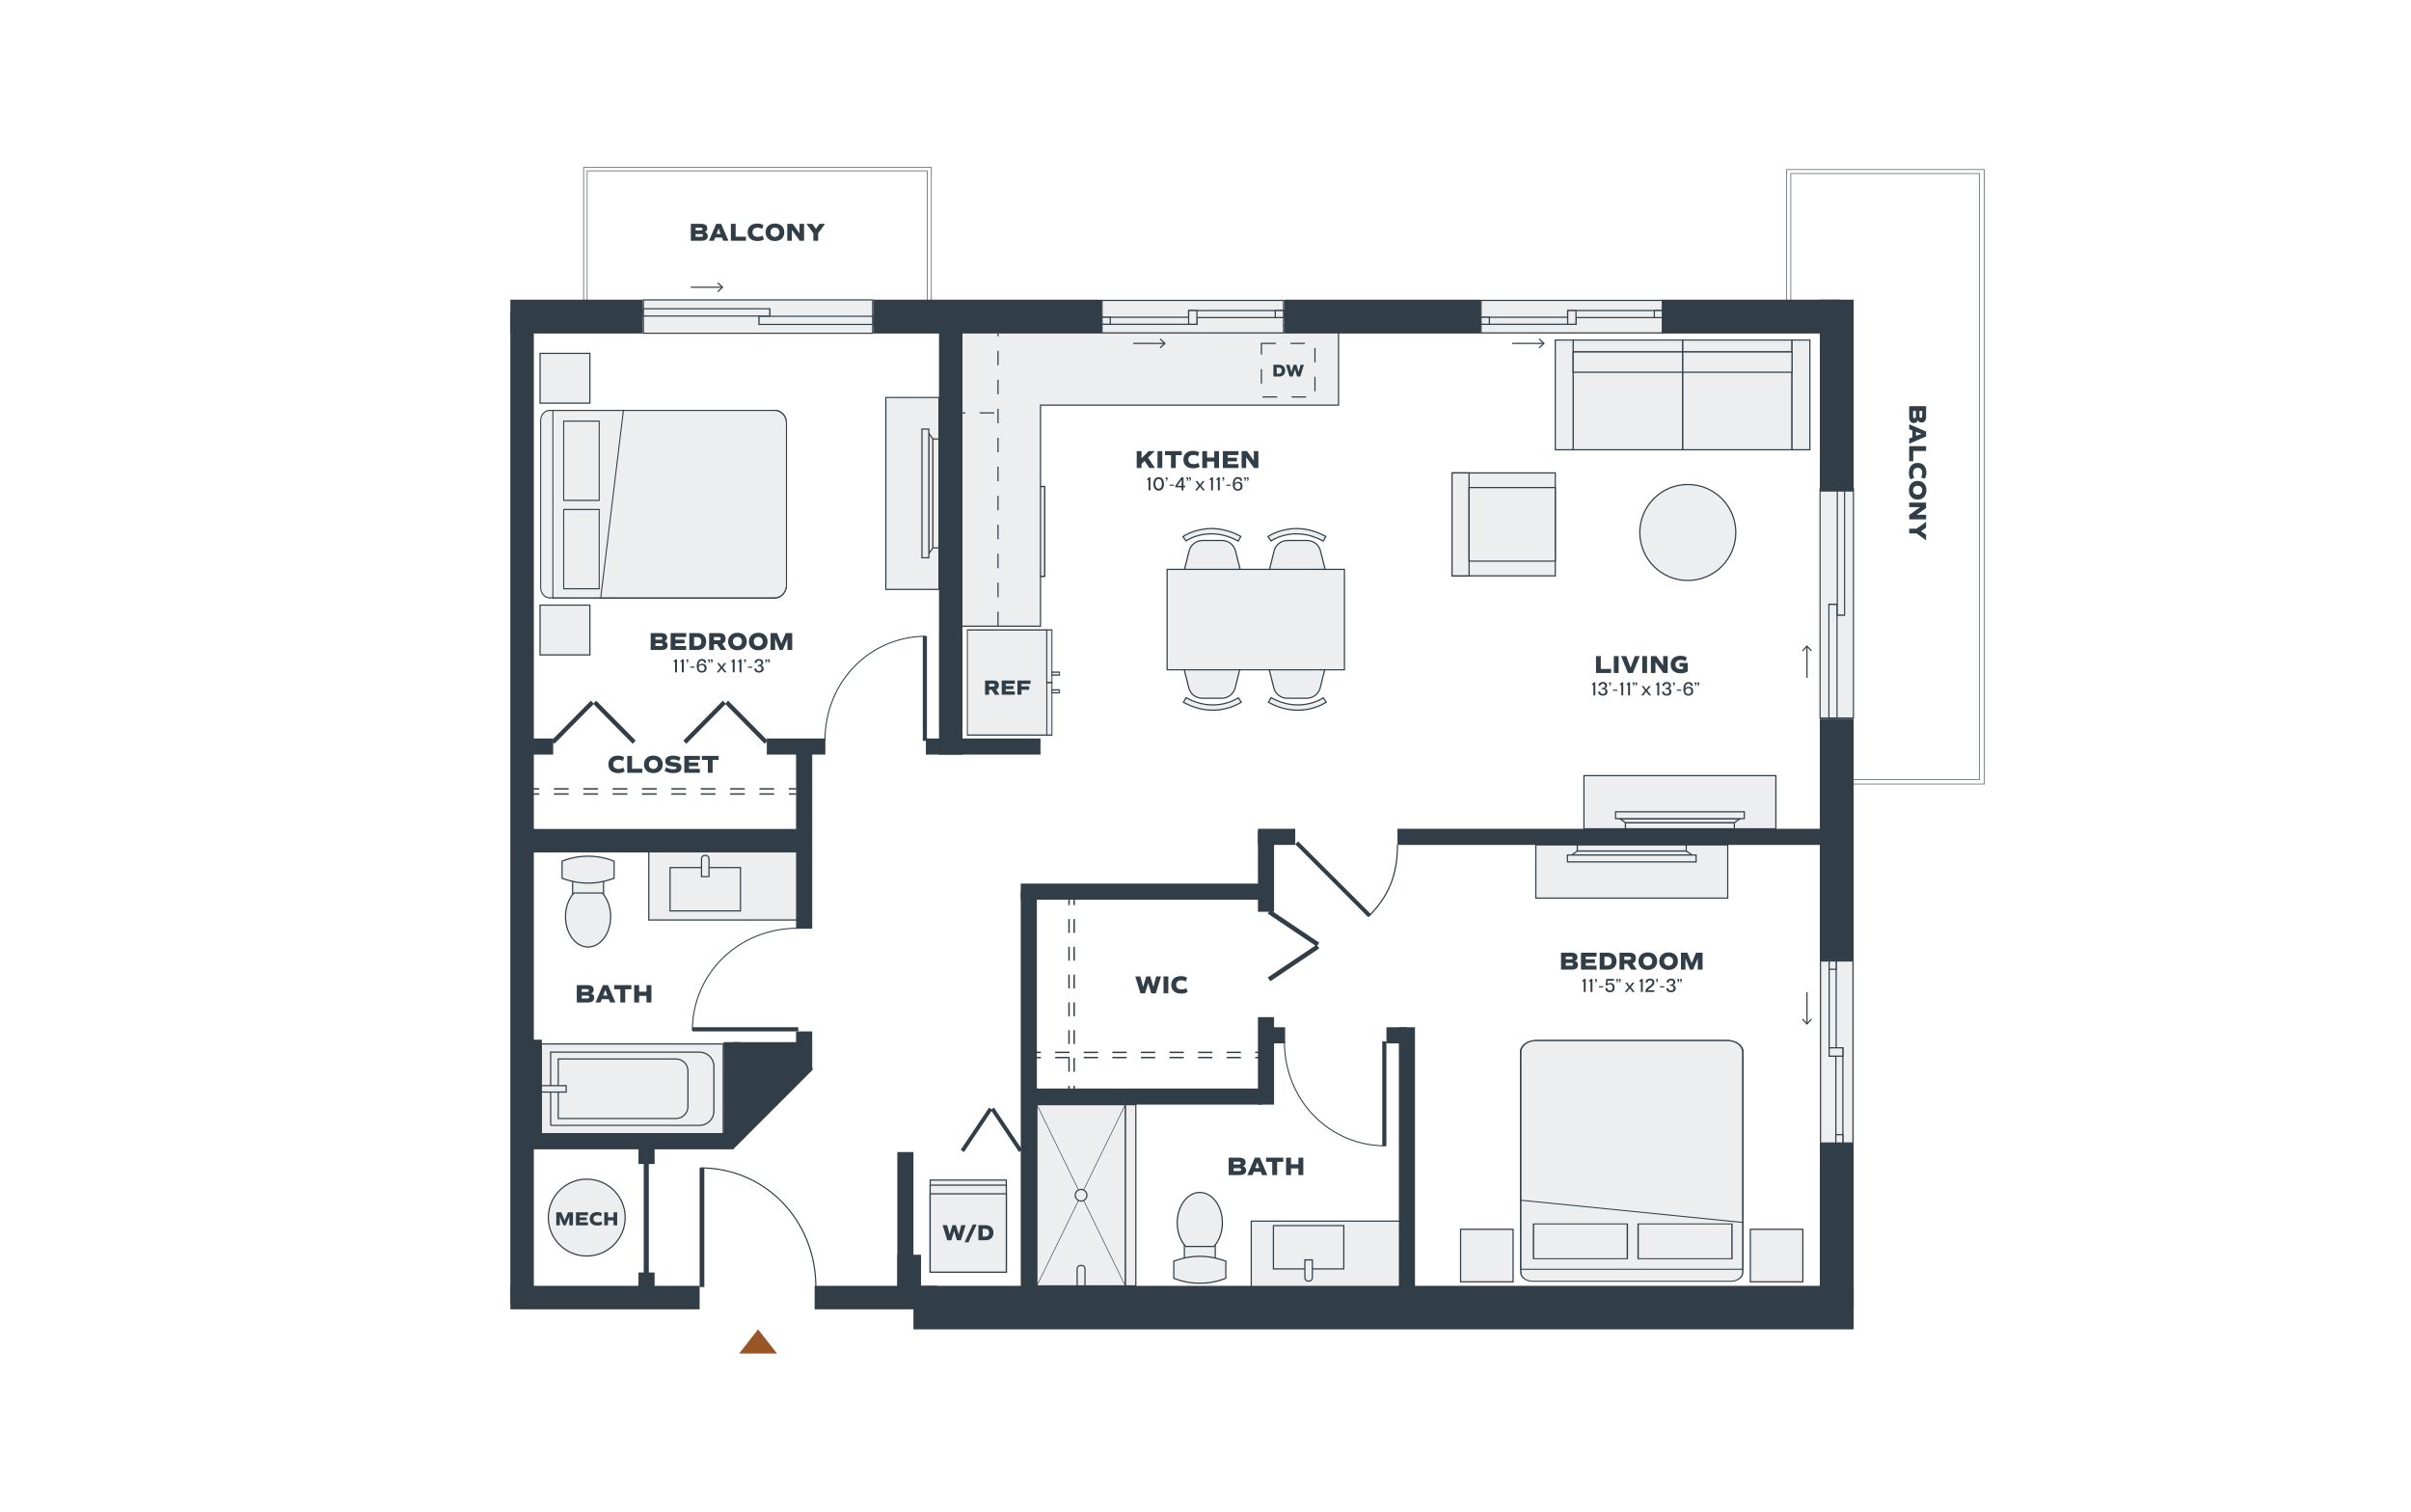 <?xml version="1.0" encoding="UTF-8"?><svg xmlns="http://www.w3.org/2000/svg" xmlns:xlink="http://www.w3.org/1999/xlink" viewBox="0 0 998 626"><defs><style>.cls-1{fill:#313e48;}.cls-2,.cls-3,.cls-4,.cls-5,.cls-6,.cls-7,.cls-8,.cls-9{stroke:#313e48;stroke-miterlimit:10;}.cls-2,.cls-4,.cls-9{stroke-width:.5px;}.cls-2,.cls-10{fill:#edeeef;}.cls-11{fill:#9a5527;}.cls-3{stroke-dasharray:5.751 5.751;}.cls-3,.cls-4,.cls-5,.cls-6,.cls-7,.cls-8,.cls-9{fill:none;}.cls-3,.cls-5,.cls-6,.cls-7{stroke-width:.6px;}.cls-12{fill:#fff;}.cls-4{stroke-dasharray:6;}.cls-5{stroke-dasharray:6.076 6.076;}.cls-6{stroke-dasharray:5.915 5.915;}.cls-8{stroke-width:.25px;}</style><symbol id="Balcony_Window_2" viewBox="0 0 88.341 15"><rect class="cls-10" x=".25" y=".25" width="87.84" height="14.5"/><path class="cls-1" d="M87.841.5v14H.5V.5h87.34M88.341,0H.001v15h88.34V0h0Z"/><rect class="cls-10" x=".25" y="4.09" width="43.563" height="3.536"/><path class="cls-1" d="M43.563,4.34v3.036H.5v-3.036h43.063M44.063,3.84H0v4.036h44.063V3.84h0Z"/><rect class="cls-10" x="39.654" y="7.75" width="48.437" height="3.159"/><path class="cls-1" d="M87.841,8v2.66h-47.938v-2.66h47.938M88.341,7.5h-48.938v3.66h48.938v-3.66h0Z"/></symbol><symbol id="Door" viewBox="0 0 51.91 50.633"><rect class="cls-1" y="48.59" width="51.66" height="2.043"/><path class="cls-9" d="M0,.25C29.362.25,51.66,22.636,51.66,50.25"/></symbol><symbol id="Door1" viewBox="0 0 20.016 20.016"><polygon class="cls-1" points="18.572 0 0 18.572 1.444 20.016 20.016 1.444 18.572 0"/></symbol></defs><g id="backgrounds"><rect class="cls-12" x="-15" y="-13" width="1028" height="652"/></g><g id="floorplans"><path class="cls-10" d="M635.144,430.79h80.612c3.106,0,5.628,2.522,5.628,5.628v89.654c0,2.401-1.95,4.351-4.351,4.351h-83.165c-2.401,0-4.351-1.95-4.351-4.351v-89.654c0-3.106,2.522-5.628,5.628-5.628Z"/><path class="cls-1" d="M721.666,435.49v91.299c0,2.119-2.325,3.843-5.183,3.843h-82.064c-2.858,0-5.183-1.724-5.183-3.843v-91.299c0-2.707,2.97-4.909,6.621-4.909h79.188c3.651,0,6.621,2.202,6.621,4.909ZM716.482,530.214c2.547,0,4.62-1.536,4.62-3.425v-91.299c0-2.477-2.718-4.491-6.058-4.491h-79.188c-3.34,0-6.058,2.015-6.058,4.491v91.299c0,1.889,2.072,3.425,4.62,3.425h82.064Z"/><path class="cls-10" d="M635.144,430.79h80.612c3.106,0,5.628,2.522,5.628,5.628v89.043h-91.868v-89.043c0-3.106,2.522-5.628,5.628-5.628Z"/><path class="cls-1" d="M721.666,435.49v90.179h-92.431v-90.179c0-2.707,2.97-4.909,6.621-4.909h79.188c3.651,0,6.621,2.202,6.621,4.909ZM721.102,525.252v-89.762c0-2.477-2.718-4.491-6.058-4.491h-79.188c-3.34,0-6.058,2.015-6.058,4.491v89.762h91.304Z"/><rect class="cls-10" x="634.766" y="506.683" width="38.847" height="14.4"/><path class="cls-1" d="M673.895,521.291h-39.41v-14.818h39.41v14.818ZM635.048,520.874h38.284v-13.982h-38.284v13.982Z"/><rect class="cls-10" x="678.075" y="506.683" width="38.847" height="14.4"/><path class="cls-1" d="M717.204,521.291h-39.41v-14.818h39.41v14.818ZM678.357,520.874h38.284v-13.982h-38.284v13.982Z"/><path class="cls-10" d="M715.044,430.79h-79.188c-3.501,0-6.34,2.104-6.34,4.7v61.389l91.868,9.195v-70.584c0-2.596-2.838-4.7-6.34-4.7Z"/><path class="cls-1" d="M721.666,435.49v70.823l-92.431-9.251v-61.572c0-2.707,2.97-4.909,6.621-4.909h79.188c3.651,0,6.621,2.202,6.621,4.909ZM721.102,505.836v-70.345c0-2.477-2.718-4.491-6.058-4.491h-79.188c-3.34,0-6.058,2.015-6.058,4.491v61.207l91.304,9.138Z"/><path class="cls-10" d="M241.502,157.827h66.328c3.106,0,5.628,2.522,5.628,5.628v91.774c0,2.401-1.95,4.351-4.351,4.351h-68.881c-2.401,0-4.351-1.95-4.351-4.351v-91.774c0-3.106,2.522-5.628,5.628-5.628Z" transform="translate(483.37 -65.963) rotate(90)"/><path class="cls-1" d="M320.743,247.733h-93.242c-2.164,0-3.925-1.964-3.925-4.377v-69.305c0-2.414,1.76-4.377,3.925-4.377h93.242c2.764,0,5.013,2.508,5.013,5.592v66.876c0,3.083-2.249,5.592-5.013,5.592ZM224.003,243.356c0,2.151,1.569,3.902,3.498,3.902h93.242c2.529,0,4.587-2.295,4.587-5.116v-66.876c0-2.821-2.058-5.116-4.587-5.116h-93.242c-1.929,0-3.498,1.75-3.498,3.902v69.305Z"/><path class="cls-10" d="M244.036,160.361h66.328c3.106,0,5.628,2.522,5.628,5.628v91.057h-77.584v-91.057c0-3.106,2.522-5.628,5.628-5.628Z" transform="translate(485.904 -68.497) rotate(90)"/><path class="cls-1" d="M320.743,247.733h-92.098v-78.059h92.098c2.764,0,5.013,2.508,5.013,5.592v66.876c0,3.083-2.249,5.592-5.013,5.592ZM229.071,247.257h91.672c2.529,0,4.587-2.295,4.587-5.116v-66.876c0-2.821-2.058-5.116-4.587-5.116h-91.672v77.108Z"/><rect class="cls-10" x="224.279" y="183.395" width="32.807" height="14.707" transform="translate(431.431 -49.934) rotate(90)"/><path class="cls-1" d="M233.116,207.39v-33.282h15.133v33.282h-15.133ZM233.542,174.583v32.331h14.28v-32.331h-14.28Z"/><rect class="cls-10" x="224.279" y="219.97" width="32.807" height="14.707" transform="translate(468.006 -13.359) rotate(90)"/><path class="cls-1" d="M233.116,243.965v-33.282h15.133v33.282h-15.133ZM233.542,211.158v32.331h14.28v-32.331h-14.28Z"/><path class="cls-10" d="M325.543,242.141v-66.876c0-2.957-2.149-5.354-4.8-5.354h-62.696l-9.39,77.584h72.086c2.651,0,4.8-2.397,4.8-5.354Z"/><path class="cls-1" d="M320.743,247.733h-72.33l9.448-78.059h62.882c2.764,0,5.013,2.509,5.013,5.592v66.876c0,3.083-2.249,5.592-5.013,5.592ZM248.9,247.257h71.842c2.529,0,4.587-2.295,4.587-5.116v-66.876c0-2.821-2.058-5.116-4.587-5.116h-62.509l-9.333,77.108Z"/><rect class="cls-2" x="398.62" y="201.432" width="33.785" height="37.147" transform="translate(831.025 440.011) rotate(180)"/><circle class="cls-2" cx="405.825" cy="230.253" r="4.803"/><circle class="cls-2" cx="406.146" cy="209.918" r="3.683"/><circle class="cls-2" cx="420.877" cy="209.918" r="5.284"/><circle class="cls-2" cx="420.877" cy="230.253" r="3.523"/><rect class="cls-2" x="428.94" y="201.432" width="3.465" height="37.147" transform="translate(861.345 440.011) rotate(180)"/><rect class="cls-10" x="433.29" y="282.549" width="2.147" height="21.765"/><path class="cls-1" d="M435.637,304.569h-2.545v-22.274h2.545v22.274ZM433.489,304.06h1.75v-21.256h-1.75v21.256Z"/><rect class="cls-10" x="400.418" y="260.784" width="32.873" height="43.53"/><path class="cls-1" d="M433.489,260.53v44.04h-33.27v-44.04h33.27ZM433.092,304.06v-43.021h-32.475s0,43.021,0,43.021h32.475Z"/><rect class="cls-10" x="433.29" y="260.784" width="2.147" height="21.765"/><path class="cls-1" d="M435.637,282.804h-2.545v-22.274h2.545v22.274ZM433.489,282.295h1.75v-21.256h-1.75v21.256Z"/><rect class="cls-10" x="435.438" y="285.594" width="3.127" height="1.213"/><path class="cls-1" d="M438.764,287.062h-3.525v-1.723h3.525v1.723ZM435.637,286.553h2.73v-.704h-2.73v.704Z"/><rect class="cls-10" x="435.438" y="278.262" width="3.127" height="1.213"/><path class="cls-1" d="M438.764,279.73h-3.525v-1.723h3.525v1.723ZM435.637,279.221h2.73v-.704h-2.73v.704Z"/><rect class="cls-2" x="488.765" y="141.056" width="20.344" height="26.36" rx="4.136" ry="4.136" transform="translate(653.174 -344.701) rotate(90)"/><circle class="cls-2" cx="494.493" cy="141.883" r="1.138"/><circle class="cls-2" cx="503.382" cy="141.883" r="1.138"/><rect class="cls-2" x="495.625" y="143.466" width="6.649" height="1.778" rx=".794" ry=".794" transform="translate(643.304 -354.594) rotate(90)"/><rect class="cls-2" x="381.73" y="491.825" width="38.126" height="31.522" transform="translate(-106.793 908.379) rotate(-90)"/><rect class="cls-2" x="382.78" y="492.876" width="36.025" height="31.522" transform="translate(-107.844 909.43) rotate(-90)"/><rect class="cls-2" x="384.582" y="494.677" width="32.422" height="31.522" transform="translate(-109.645 911.231) rotate(-90)"/><polygon class="cls-2" points="554.069 134.496 427.292 134.496 427.292 136.547 396.789 136.547 396.789 259.224 430.699 259.224 430.699 167.716 554.069 167.716 554.069 134.496"/><rect class="cls-2" x="268.559" y="351.304" width="62.364" height="29.561"/><rect class="cls-2" x="517.942" y="505.533" width="64.341" height="29.645"/><rect class="cls-2" x="224.073" y="432.17" width="75.296" height="37.204"/><path class="cls-2" d="M227.934,465.892h61.588c3.306,0,5.986-2.618,5.986-5.848v-18.632c0-3.23-2.68-5.848-5.986-5.848h-61.588v30.328Z"/><path class="cls-2" d="M231.071,463.048h48.681c2.762,0,5.002-2.188,5.002-4.887v-14.881c0-2.699-2.239-4.887-5.002-4.887h-48.681v24.654Z"/><rect class="cls-2" x="224.073" y="449.444" width="10.296" height="2.654"/><rect class="cls-2" x="237.031" y="363.619" width="12.792" height="7.216"/><path class="cls-2" d="M254.196,363.619l-1.934.615c-5.748,1.829-11.922,1.829-17.67,0l-1.934-.615v-7.107h0c6.916-2.75,14.622-2.75,21.538,0h0v7.107Z"/><path class="cls-2" d="M249.29,369.687h-11.727c-2.123,2.305-3.484,5.829-3.484,9.785,0,6.944,4.185,12.573,9.348,12.573s9.348-5.629,9.348-12.573c0-3.956-1.361-7.48-3.484-9.785Z"/><rect class="cls-2" x="490.251" y="514.861" width="12.792" height="7.216" transform="translate(993.293 1036.938) rotate(180)"/><path class="cls-2" d="M485.877,522.077l1.934-.615c5.748-1.829,11.922-1.829,17.67,0l1.934.615v7.107h0c-6.916,2.75-14.622,2.75-21.538,0h0v-7.107Z"/><path class="cls-2" d="M490.783,516.009h11.727c2.123-2.305,3.484-5.829,3.484-9.785,0-6.944-4.185-12.573-9.348-12.573s-9.348,5.629-9.348,12.573c0,3.956,1.361,7.48,3.484,9.785Z"/><rect class="cls-2" x="277.365" y="359.164" width="29.134" height="17.934"/><path class="cls-2" d="M291.766,354.113h.333c.766,0,1.389.622,1.389,1.389v7.395h-3.111v-7.395c0-.766.622-1.389,1.389-1.389Z"/><rect class="cls-2" x="527.114" y="507.382" width="29.134" height="17.934" transform="translate(1083.362 1032.698) rotate(180)"/><path class="cls-2" d="M541.514,521.583h.333c.766,0,1.389.622,1.389,1.389v7.395h-3.111v-7.395c0-.766.622-1.389,1.389-1.389Z" transform="translate(1083.362 1051.95) rotate(180)"/><rect class="cls-2" x="430.469" y="492.624" width="75.017" height="4.371" transform="translate(962.787 26.832) rotate(90)"/><rect class="cls-2" x="409.987" y="476.513" width="75.017" height="36.594" transform="translate(942.305 47.314) rotate(90)"/><path class="cls-2" d="M444.63,526.473h7.084v3.253h-7.084c-.747,0-1.353-.606-1.353-1.353v-.547c0-.747.606-1.353,1.353-1.353Z" transform="translate(975.595 80.604) rotate(90)"/><line class="cls-8" x1="429.199" y1="532.318" x2="465.792" y2="457.301"/><line class="cls-8" x1="465.792" y1="532.318" x2="429.199" y2="457.301"/><circle class="cls-2" cx="447.495" cy="494.81" r="2.414"/><circle class="cls-2" cx="242.881" cy="504.062" r="15.908"/><rect class="cls-2" x="724.528" y="508.921" width="21.738" height="21.738" transform="translate(215.607 1255.187) rotate(-90)"/><rect class="cls-2" x="604.589" y="508.921" width="21.738" height="21.738" transform="translate(95.668 1135.247) rotate(-90)"/><rect class="cls-2" x="223.557" y="250.506" width="20.615" height="20.615"/><rect class="cls-2" x="223.557" y="146.286" width="20.615" height="20.615"/><rect class="cls-2" x="366.668" y="164.548" width="22.009" height="79.447" transform="translate(755.345 408.543) rotate(-180)"/><rect class="cls-2" x="386.127" y="181.726" width="2.55" height="45.091" transform="translate(774.804 408.543) rotate(-180)"/><polygon class="cls-2" points="384.483 179.361 386.127 181.726 386.127 226.817 384.483 229.183 384.483 179.361"/><rect class="cls-2" x="381.631" y="177.633" width="2.852" height="53.277"/><rect class="cls-2" x="664.446" y="321.06" width="22.009" height="79.447" transform="translate(1036.234 -314.667) rotate(90)"/><rect class="cls-2" x="674.175" y="328.508" width="2.55" height="45.091" transform="translate(1026.504 -324.396) rotate(90)"/><polygon class="cls-2" points="650.539 353.973 652.905 352.329 697.996 352.329 700.361 353.973 650.539 353.973"/><rect class="cls-2" x="674.024" y="328.76" width="2.852" height="53.277" transform="translate(320.051 1030.849) rotate(-90)"/><rect class="cls-2" x="684.374" y="292.379" width="22.009" height="79.447" transform="translate(363.276 1027.48) rotate(-90)"/><rect class="cls-2" x="694.103" y="319.286" width="2.55" height="45.091" transform="translate(353.546 1037.21) rotate(-90)"/><polygon class="cls-2" points="720.289 338.913 717.924 340.557 672.833 340.557 670.467 338.913 720.289 338.913"/><rect class="cls-2" x="693.952" y="310.848" width="2.852" height="53.277" transform="translate(1032.866 -357.891) rotate(90)"/><path class="cls-2" d="M497.613,289.064h8.139c2.617,0,4.899-1.78,5.535-4.319l2.401-9.576h-24.01l2.401,9.576c.636,2.538,2.918,4.319,5.535,4.319Z"/><path class="cls-2" d="M501.997,294.012c6.906,0,11.525-3.133,11.812-3.332l-1.242-1.788c-.39.269-9.693,6.512-21.643-.059l-1.049,1.906c4.457,2.452,8.588,3.272,12.121,3.272Z"/><path class="cls-2" d="M505.885,223.76h-8.139c-2.617,0-4.899,1.78-5.535,4.319l-2.401,9.576h24.01l-2.401-9.576c-.636-2.538-2.918-4.319-5.535-4.319Z"/><path class="cls-2" d="M501.501,218.812c-6.906,0-11.525,3.133-11.812,3.332l1.242,1.788c.39-.269,9.693-6.512,21.643.059l1.049-1.906c-4.457-2.452-8.588-3.272-12.121-3.272Z"/><path class="cls-2" d="M532.8,289.064h8.139c2.617,0,4.899-1.78,5.535-4.319l2.401-9.576h-24.01l2.401,9.576c.636,2.538,2.918,4.319,5.535,4.319Z"/><path class="cls-2" d="M537.184,294.012c6.906,0,11.525-3.133,11.812-3.332l-1.242-1.788c-.39.269-9.693,6.512-21.643-.059l-1.049,1.906c4.457,2.452,8.588,3.272,12.121,3.272Z"/><path class="cls-2" d="M541.073,223.76h-8.139c-2.617,0-4.899,1.78-5.535,4.319l-2.401,9.576h24.01l-2.401-9.576c-.636-2.538-2.918-4.319-5.535-4.319Z"/><path class="cls-2" d="M536.689,218.812c-6.906,0-11.525,3.133-11.812,3.332l1.242,1.788c.39-.269,9.693-6.512,21.643.059l1.049-1.906c-4.457-2.452-8.588-3.272-12.121-3.272Z"/><rect class="cls-2" x="483.11" y="235.708" width="73.397" height="41.573" transform="translate(1039.618 512.99) rotate(-180)"/><rect class="cls-2" x="716.674" y="120.594" width="4.912" height="45.295" transform="translate(575.889 862.371) rotate(-90)"/><rect class="cls-2" x="700.162" y="144.595" width="37.935" height="45.295" transform="translate(551.887 886.372) rotate(-90)"/><rect class="cls-2" x="671.379" y="120.594" width="4.912" height="45.295" transform="translate(530.593 817.076) rotate(-90)"/><rect class="cls-2" x="654.867" y="144.595" width="37.935" height="45.295" transform="translate(506.592 841.077) rotate(-90)"/><rect class="cls-2" x="722.761" y="159.801" width="45.425" height="7.393" transform="translate(581.976 908.971) rotate(-90)"/><rect class="cls-2" x="624.778" y="159.801" width="45.425" height="7.393" transform="translate(483.993 810.988) rotate(-90)"/><rect class="cls-2" x="714.923" y="127.257" width="8.414" height="45.295" transform="translate(869.034 -569.226) rotate(90)"/><rect class="cls-2" x="669.628" y="127.257" width="8.414" height="45.295" transform="translate(823.739 -523.93) rotate(90)"/><rect class="cls-2" x="601.053" y="195.772" width="42.735" height="42.613" transform="translate(1244.841 434.157) rotate(180)"/><rect class="cls-2" x="601.052" y="195.773" width="7.047" height="42.613" transform="translate(1209.151 434.157) rotate(180)"/><rect class="cls-2" x="608.099" y="201.848" width="35.689" height="30.461" transform="translate(1251.888 434.157) rotate(180)"/><circle class="cls-2" cx="698.646" cy="220.437" r="19.865"/><line class="cls-7" x1="444.641" y1="452.468" x2="444.641" y2="449.468"/><line class="cls-3" x1="444.641" y1="443.717" x2="444.641" y2="377.578"/><line class="cls-7" x1="444.641" y1="374.703" x2="444.641" y2="371.703"/><line class="cls-7" x1="442.51" y1="452.468" x2="442.51" y2="449.468"/><line class="cls-3" x1="442.51" y1="443.717" x2="442.51" y2="377.578"/><line class="cls-7" x1="442.51" y1="374.703" x2="442.51" y2="371.703"/><line class="cls-7" x1="522.585" y1="435.676" x2="519.585" y2="435.676"/><line class="cls-6" x1="513.671" y1="435.676" x2="433.821" y2="435.676"/><line class="cls-7" x1="430.864" y1="435.676" x2="427.864" y2="435.676"/><line class="cls-7" x1="522.585" y1="437.808" x2="519.585" y2="437.808"/><line class="cls-6" x1="513.671" y1="437.808" x2="433.821" y2="437.808"/><line class="cls-7" x1="430.864" y1="437.808" x2="427.864" y2="437.808"/><line class="cls-4" x1="413.113" y1="259.224" x2="413.113" y2="138.071"/><line class="cls-4" x1="393.548" y1="170.933" x2="413.113" y2="170.933"/><rect class="cls-4" x="522.142" y="142.17" width="22.162" height="22.162"/><line class="cls-7" x1="220.231" y1="328.713" x2="223.231" y2="328.713"/><line class="cls-5" x1="229.309" y1="328.713" x2="323.49" y2="328.713"/><line class="cls-7" x1="326.529" y1="328.713" x2="329.529" y2="328.713"/><line class="cls-7" x1="220.231" y1="326.568" x2="223.231" y2="326.568"/><line class="cls-5" x1="229.309" y1="326.568" x2="323.49" y2="326.568"/><line class="cls-7" x1="326.529" y1="326.568" x2="329.529" y2="326.568"/><use width="88.341" height="15" transform="translate(361.521 138.214) rotate(-180) scale(1.081 .953)" xlink:href="#Balcony_Window_2"/><use width="88.341" height="15" transform="translate(753.146 297.543) rotate(-90) scale(1.081 .953)" xlink:href="#Balcony_Window_2"/><line class="cls-9" x1="285.952" y1="118.912" x2="298.903" y2="118.912"/><polygon class="cls-1" points="297.247 120.957 296.905 120.591 298.712 118.912 296.905 117.234 297.247 116.868 299.445 118.912 297.247 120.957"/><line class="cls-9" x1="469.065" y1="142.17" x2="482.016" y2="142.17"/><polygon class="cls-1" points="480.359 144.215 480.018 143.849 481.824 142.171 480.018 140.492 480.359 140.126 482.558 142.171 480.359 144.215"/><line class="cls-9" x1="625.963" y1="142.17" x2="638.914" y2="142.17"/><polygon class="cls-1" points="637.257 144.215 636.916 143.849 638.722 142.171 636.916 140.492 637.257 140.126 639.456 142.171 637.257 144.215"/><line class="cls-9" x1="747.976" y1="280.603" x2="747.976" y2="267.652"/><polygon class="cls-1" points="750.02 269.308 749.654 269.649 747.976 267.844 746.297 269.649 745.931 269.308 747.976 267.109 750.02 269.308"/><line class="cls-9" x1="747.976" y1="410.776" x2="747.976" y2="423.727"/><polygon class="cls-1" points="745.931 422.07 746.297 421.729 747.975 423.535 749.653 421.729 750.019 422.07 747.975 424.269 745.931 422.07"/><rect class="cls-10" x="456.162" y="124.357" width="75.161" height="13.464"/><path class="cls-1" d="M531.073,124.607v12.964h-74.661v-12.964h74.661M531.573,124.107h-75.661v13.964h75.661v-13.964h0Z"/><rect class="cls-10" x="456.162" y="131.339" width="39.299" height="2.907"/><path class="cls-1" d="M495.211,131.589v2.407h-38.799v-2.407h38.799M495.711,131.089h-39.799v3.407h39.799v-3.407h0Z"/><rect class="cls-10" x="492.024" y="128.566" width="39.299" height="2.907"/><path class="cls-1" d="M531.073,128.816v2.407h-38.799v-2.407h38.799M531.573,128.316h-39.799v3.407h39.799v-3.407h0Z"/><rect class="cls-10" x="456.162" y="131.339" width="3.437" height="2.907"/><path class="cls-1" d="M459.349,131.589v2.407h-2.937v-2.407h2.937M459.849,131.089h-3.937v3.407h3.937v-3.407h0Z"/><rect class="cls-10" x="527.887" y="128.566" width="3.437" height="2.907"/><path class="cls-1" d="M531.073,128.816v2.407h-2.937v-2.407h2.937M531.573,128.316h-3.937v3.407h3.937v-3.407h0Z"/><rect class="cls-10" x="492.024" y="128.566" width="3.437" height="5.68"/><path class="cls-1" d="M495.211,128.816v5.18h-2.937v-5.18h2.937M495.711,128.316h-3.937v6.18h3.937v-6.18h0Z"/><rect class="cls-10" x="613.061" y="124.357" width="75.16" height="13.464"/><path class="cls-1" d="M687.971,124.607v12.964h-74.66v-12.964h74.66M688.471,124.107h-75.66v13.964h75.66v-13.964h0Z"/><rect class="cls-10" x="613.061" y="131.339" width="39.298" height="2.907"/><path class="cls-1" d="M652.108,131.589v2.407h-38.798v-2.407h38.798M652.608,131.089h-39.798v3.407h39.798v-3.407h0Z"/><rect class="cls-10" x="648.923" y="128.566" width="39.298" height="2.907"/><path class="cls-1" d="M687.971,128.816v2.407h-38.798v-2.407h38.798M688.471,128.316h-39.798v3.407h39.798v-3.407h0Z"/><rect class="cls-10" x="613.061" y="131.339" width="3.436" height="2.907"/><path class="cls-1" d="M616.246,131.589v2.407h-2.936v-2.407h2.936M616.746,131.089h-3.936v3.407h3.936v-3.407h0Z"/><rect class="cls-10" x="684.785" y="128.566" width="3.436" height="2.907"/><path class="cls-1" d="M687.971,128.816v2.407h-2.936v-2.407h2.936M688.471,128.316h-3.936v3.407h3.936v-3.407h0Z"/><rect class="cls-10" x="648.923" y="128.566" width="3.436" height="5.68"/><path class="cls-1" d="M652.108,128.816v5.18h-2.936v-5.18h2.936M652.608,128.316h-3.936v6.18h3.936v-6.18h0Z"/><rect class="cls-10" x="753.575" y="397.82" width="13.464" height="75.363"/><path class="cls-1" d="M766.789,398.07v74.863h-12.964v-74.863h12.964M767.289,397.57h-13.964v75.863h13.964v-75.863h0Z"/><rect class="cls-10" x="757.15" y="397.82" width="2.907" height="39.405"/><path class="cls-1" d="M759.808,398.07v38.905h-2.407v-38.905h2.407M760.308,397.57h-3.407v39.905h3.407v-39.905h0Z"/><rect class="cls-10" x="759.924" y="433.779" width="2.906" height="39.405"/><path class="cls-1" d="M762.58,434.029v38.905h-2.406v-38.905h2.406M763.08,433.529h-3.406v39.905h3.406v-39.905h0Z"/><rect class="cls-10" x="757.15" y="397.82" width="2.907" height="3.447"/><path class="cls-1" d="M759.808,398.07v2.947h-2.407v-2.947h2.407M760.308,397.57h-3.407v3.947h3.407v-3.947h0Z"/><rect class="cls-10" x="759.924" y="469.737" width="2.906" height="3.446"/><path class="cls-1" d="M762.58,469.987v2.946h-2.406v-2.946h2.406M763.08,469.487h-3.406v3.946h3.406v-3.946h0Z"/><rect class="cls-10" x="757.15" y="433.779" width="5.68" height="3.447"/><path class="cls-1" d="M762.58,434.029v2.947h-5.18v-2.947h5.18M763.08,433.529h-6.18v3.947h6.18v-3.947h0Z"/><use width="51.91" height="50.633" transform="translate(337.95 532.823) rotate(-90) scale(.955 -.955)" xlink:href="#Door"/><use width="51.91" height="50.633" transform="translate(330.405 384.036) rotate(-180) scale(.848 -.848)" xlink:href="#Door"/><use width="51.91" height="50.633" transform="translate(531.449 431.071) rotate(90) scale(.838 -.838)" xlink:href="#Door"/><use width="51.91" height="50.633" transform="translate(341.262 306.689) rotate(-90) scale(.838)" xlink:href="#Door"/><rect class="cls-1" x="530.505" y="363.129" width="42.599" height="1.685" transform="translate(418.986 -283.58) rotate(45)"/><path class="cls-9" d="M578.471,349.779c0,13.011-4.073,21.722-11.976,29.626"/><use width="20.016" height="20.016" transform="translate(300.279 308.029) rotate(-.41) scale(.874 -.897)" xlink:href="#Door1"/><use width="20.016" height="20.016" transform="translate(300.338 308.029) rotate(-179.59) scale(.874 .897)" xlink:href="#Door1"/><use width="20.016" height="20.016" transform="translate(245.66 308.029) rotate(-.41) scale(.874 -.897)" xlink:href="#Door1"/><use width="20.016" height="20.016" transform="translate(245.72 308.029) rotate(-179.59) scale(.874 .897)" xlink:href="#Door1"/><use width="20.016" height="20.016" transform="translate(413.452 474.294) rotate(169.616) scale(.79 .811)" xlink:href="#Door1"/><use width="20.016" height="20.016" transform="translate(407.389 474.294) rotate(10.384) scale(.79 -.811)" xlink:href="#Door1"/><use width="20.016" height="20.016" transform="translate(527.829 394.963) rotate(-100.384) scale(.916 .94)" xlink:href="#Door1"/><use width="20.016" height="20.016" transform="translate(527.829 387.929) rotate(100.384) scale(.916 -.94)" xlink:href="#Door1"/><rect class="cls-1" x="266.462" y="480.011" width="2.097" height="48.614"/><polyline class="cls-8" points="385.542 125.966 385.542 69.345 241.56 69.345 241.56 124.607"/><polyline class="cls-8" points="243.061 124.607 243.061 70.704 383.826 70.704 383.826 124.75"/><polyline class="cls-8" points="739.563 125.179 739.563 70.203 821.348 70.203 821.348 324.567 766.014 324.567"/><polyline class="cls-8" points="765.729 322.779 819.346 322.779 819.346 71.847 741.279 71.847 741.279 124.607"/><rect class="cls-1" x="378.107" y="532.318" width="389.195" height="18.016"/><rect class="cls-1" x="753.289" y="473.41" width="14.012" height="67.916"/><rect class="cls-1" x="753.289" y="297.543" width="14.012" height="100.039"/><rect class="cls-1" x="753.289" y="124.059" width="14.012" height="79.45"/><rect class="cls-1" x="717.794" y="94.164" width="14.012" height="73.802" transform="translate(593.735 855.866) rotate(-90)"/><rect class="cls-1" x="565.186" y="90.447" width="14.012" height="81.237" transform="translate(441.126 703.257) rotate(-90)"/><rect class="cls-1" x="401.71" y="83.87" width="14.012" height="94.391" transform="translate(277.651 539.782) rotate(-90)"/><rect class="cls-1" x="231.622" y="103.684" width="14.012" height="54.762" transform="translate(107.563 369.694) rotate(-90)"/><rect class="cls-1" x="337.214" y="532.318" width="50.758" height="9.723"/><rect class="cls-1" x="211.248" y="532.318" width="78.354" height="9.723"/><rect class="cls-1" x="11.074" y="329.571" width="410.07" height="9.723" transform="translate(-118.323 550.541) rotate(-90)"/><rect class="cls-1" x="303.354" y="217.357" width="180.388" height="9.723" transform="translate(171.33 615.767) rotate(-90)"/><rect class="cls-1" x="218.137" y="343.181" width="117.838" height="9.723" transform="translate(554.112 696.084) rotate(180)"/><rect class="cls-1" x="578.471" y="343.106" width="180.538" height="6.673"/><rect class="cls-1" x="520.707" y="343.106" width="15.442" height="6.673"/><rect class="cls-1" x="383.254" y="305.717" width="47.446" height="6.673"/><rect class="cls-1" x="317.411" y="305.717" width="24.236" height="6.673"/><rect class="cls-1" x="218.137" y="305.717" width="10.84" height="6.673"/><rect class="cls-1" x="507.302" y="357.393" width="33.481" height="6.673" transform="translate(163.314 884.772) rotate(-90)"/><rect class="cls-1" x="505.932" y="435.854" width="36.222" height="6.673" transform="translate(84.853 963.232) rotate(-90)"/><rect class="cls-1" x="526.998" y="477.318" width="110.763" height="6.673" transform="translate(101.725 1063.033) rotate(-90)"/><rect class="cls-1" x="426.434" y="450.628" width="96.151" height="6.673" transform="translate(949.02 907.929) rotate(180)"/><rect class="cls-1" x="523.471" y="425.273" width="8.483" height="6.673" transform="translate(1055.425 857.218) rotate(180)"/><rect class="cls-1" x="573.895" y="425.273" width="8.483" height="6.673" transform="translate(1156.274 857.218) rotate(180)"/><rect class="cls-1" x="343.362" y="448.293" width="165" height="6.673" transform="translate(-25.767 877.491) rotate(-90)"/><rect class="cls-1" x="295.153" y="343.428" width="75.423" height="6.673" transform="translate(-13.899 679.629) rotate(-90)"/><rect class="cls-1" x="325.334" y="431.183" width="15.061" height="6.673" transform="translate(-101.654 767.384) rotate(-90)"/><rect class="cls-1" x="346.174" y="502.197" width="57.193" height="6.673" transform="translate(-130.763 880.303) rotate(-90)"/><rect class="cls-1" x="263.96" y="527.123" width="7.34" height="6.673" transform="translate(-262.83 798.089) rotate(-90)"/><rect class="cls-1" x="263.96" y="474.887" width="7.34" height="6.673" transform="translate(-210.594 745.854) rotate(-90)"/><rect class="cls-1" x="198.904" y="449.151" width="44.133" height="6.673" transform="translate(-231.517 673.457) rotate(-90)"/><rect class="cls-1" x="283.238" y="447.685" width="39.201" height="6.673" transform="translate(-148.183 753.86) rotate(-90)"/><rect class="cls-1" x="216.109" y="469.132" width="87.362" height="6.673" transform="translate(519.579 944.937) rotate(180)"/><rect class="cls-1" x="422.526" y="365.793" width="101.803" height="6.673"/><polygon class="cls-1" points="303.47 475.805 336.332 442.943 336.332 442.049 330.78 431.421 303.852 431.421 302.327 474.411 303.47 475.805"/><rect class="cls-1" x="369.003" y="521.881" width="14.679" height="9.818" transform="translate(-150.446 903.133) rotate(-90)"/><path class="cls-1" d="M237.176,507.266h-1.522v-3.601l-1.476,3.601h-.982l-1.468-3.601v3.601h-1.45v-5.392h2.061l1.38,3.362,1.38-3.362h2.077v5.392Z"/><path class="cls-1" d="M239.934,503.127v.855h2.933v1.158h-2.933v.872h3.449v1.254h-4.971v-5.392h4.971v1.254h-3.449Z"/><path class="cls-1" d="M244.108,504.578c0-1.737,1.165-2.799,3.077-2.799.752,0,1.396.166,1.958.524l-.404,1.205c-.492-.287-.92-.405-1.412-.405-1.062,0-1.665.539-1.665,1.459,0,.943.618,1.474,1.713,1.474.523,0,.991-.127,1.498-.412l.444,1.205c-.547.358-1.237.532-2.054.532-1.991,0-3.155-1.039-3.155-2.784Z"/><path class="cls-1" d="M255.476,501.874v5.392h-1.522v-2.062h-2.292v2.062h-1.522v-5.392h1.522v2.045h2.292v-2.045h1.522Z"/><path class="cls-1" d="M399.674,507.209l-1.915,6.229h-1.658l-1.154-3.811-1.154,3.811h-1.685l-1.915-6.229h1.851l1.044,3.847,1.164-3.847h1.456l1.164,3.847,1.044-3.847h1.759Z"/><path class="cls-1" d="M402.67,506.935h1.603l-3.39,7.374h-1.603l3.39-7.374Z"/><path class="cls-1" d="M411.225,510.323c0,1.934-1.237,3.115-3.252,3.115h-2.969v-6.229h2.969c2.015,0,3.252,1.181,3.252,3.114ZM409.43,510.323c0-1.053-.576-1.621-1.64-1.621h-1.026v3.243h1.026c1.063,0,1.64-.568,1.64-1.622Z"/><polygon class="cls-11" points="313.796 550.334 305.954 560.345 321.638 560.345 313.796 550.334"/><path class="cls-1" d="M515.82,484.423c0,1.354-.91,2.031-2.719,2.031h-4.497v-7.194h4.349c1.756,0,2.634.656,2.634,1.968,0,.772-.36,1.28-1.089,1.544.888.233,1.322.783,1.322,1.651ZM510.636,482.086h2.158c.529,0,.783-.18.783-.572s-.254-.592-.741-.592h-2.201v1.164ZM513.758,484.19c0-.392-.265-.582-.804-.582h-2.318v1.186h2.359c.507,0,.762-.201.762-.604Z"/><path class="cls-1" d="M521.87,485.1h-2.909l-.528,1.354h-2.085l3.079-7.194h2.084l3.079,7.194h-2.19l-.529-1.354ZM520.421,481.207l-.856,2.359h1.703l-.847-2.359Z"/><path class="cls-1" d="M531.199,480.985h-2.55v5.469h-2.031v-5.469h-2.549v-1.725h7.129v1.725Z"/><path class="cls-1" d="M539.482,479.26v7.194h-2.031v-2.751h-3.058v2.751h-2.031v-7.194h2.031v2.729h3.058v-2.729h2.031Z"/><path class="cls-1" d="M245.975,412.986c0,1.354-.91,2.031-2.719,2.031h-4.497v-7.194h4.349c1.756,0,2.634.656,2.634,1.968,0,.772-.36,1.28-1.089,1.544.888.233,1.322.783,1.322,1.651ZM240.79,410.648h2.158c.529,0,.783-.18.783-.572s-.254-.592-.741-.592h-2.201v1.164ZM243.912,412.753c0-.392-.265-.582-.804-.582h-2.318v1.186h2.359c.507,0,.762-.201.762-.604Z"/><path class="cls-1" d="M252.024,413.663h-2.909l-.528,1.354h-2.085l3.079-7.194h2.084l3.079,7.194h-2.19l-.529-1.354ZM250.575,409.77l-.856,2.359h1.703l-.847-2.359Z"/><path class="cls-1" d="M261.353,409.548h-2.55v5.469h-2.031v-5.469h-2.549v-1.725h7.129v1.725Z"/><path class="cls-1" d="M269.636,407.823v7.194h-2.031v-2.751h-3.058v2.751h-2.031v-7.194h2.031v2.729h3.058v-2.729h2.031Z"/><path class="cls-1" d="M480.581,404.224l-2.15,6.996h-1.863l-1.296-4.28-1.296,4.28h-1.893l-2.15-6.996h2.078l1.174,4.32,1.306-4.32h1.636l1.306,4.32,1.174-4.32h1.975Z"/><path class="cls-1" d="M481.635,404.224h1.975v6.996h-1.975v-6.996Z"/><path class="cls-1" d="M484.851,407.732c0-2.253,1.513-3.631,3.992-3.631.978,0,1.811.215,2.541.679l-.524,1.563c-.638-.37-1.193-.524-1.832-.524-1.378,0-2.16.699-2.16,1.892,0,1.225.803,1.914,2.223,1.914.679,0,1.286-.164,1.945-.535l.575,1.564c-.71.463-1.605.689-2.664.689-2.582,0-4.095-1.347-4.095-3.612Z"/><path class="cls-1" d="M276.355,267.105c0,1.317-.885,1.975-2.645,1.975h-4.372v-6.996h4.229c1.707,0,2.562.638,2.562,1.913,0,.751-.35,1.245-1.06,1.503.864.226,1.286.761,1.286,1.605ZM271.314,264.831h2.099c.514,0,.761-.175.761-.556s-.247-.575-.721-.575h-2.139v1.131ZM274.349,266.879c0-.381-.258-.566-.782-.566h-2.253v1.152h2.294c.494,0,.742-.196.742-.586Z"/><path class="cls-1" d="M279.571,263.71v1.111h3.806v1.502h-3.806v1.132h4.475v1.625h-6.45v-6.996h6.45v1.625h-4.475Z"/><path class="cls-1" d="M292.324,265.583c0,2.171-1.389,3.498-3.653,3.498h-3.333v-6.996h3.333c2.264,0,3.653,1.327,3.653,3.498ZM290.307,265.583c0-1.183-.649-1.821-1.842-1.821h-1.152v3.642h1.152c1.193,0,1.842-.638,1.842-1.821Z"/><path class="cls-1" d="M298.378,269.081l-1.584-2.417h-1.266v2.417h-1.975v-6.996h4.166c1.718,0,2.613.792,2.613,2.294,0,1.091-.472,1.8-1.378,2.11l1.718,2.592h-2.295ZM295.529,265.058h1.924c.596,0,.874-.215.874-.679,0-.463-.278-.678-.874-.678h-1.924v1.357Z"/><path class="cls-1" d="M301.388,265.583c0-2.192,1.534-3.622,3.869-3.622,2.345,0,3.869,1.43,3.869,3.622s-1.524,3.622-3.869,3.622c-2.335,0-3.869-1.431-3.869-3.622ZM307.118,265.583c0-1.142-.741-1.903-1.862-1.903-1.111,0-1.852.761-1.852,1.903s.741,1.903,1.852,1.903c1.121,0,1.862-.761,1.862-1.903Z"/><path class="cls-1" d="M309.995,265.583c0-2.192,1.534-3.622,3.869-3.622,2.345,0,3.869,1.43,3.869,3.622s-1.524,3.622-3.869,3.622c-2.335,0-3.869-1.431-3.869-3.622ZM315.725,265.583c0-1.142-.741-1.903-1.862-1.903-1.111,0-1.852.761-1.852,1.903s.741,1.903,1.852,1.903c1.121,0,1.862-.761,1.862-1.903Z"/><path class="cls-1" d="M327.922,269.081h-1.975v-4.67l-1.913,4.67h-1.276l-1.903-4.67v4.67h-1.882v-6.996h2.674l1.79,4.362,1.79-4.362h2.695v6.996Z"/><path class="cls-1" d="M279.443,274.05h-.554v-.571c.423,0,.593-.231.593-.539h.756v5.396h-.794v-4.285Z"/><path class="cls-1" d="M282.242,274.05h-.554v-.571c.423,0,.593-.231.593-.539h.756v5.396h-.794v-4.285Z"/><path class="cls-1" d="M284.517,273.757c-.308-.015-.439-.2-.439-.431,0-.263.2-.409.416-.409.263,0,.424.2.424.539v.023c0,.525-.239.964-.718.979v-.246c.209.008.324-.17.316-.455Z"/><path class="cls-1" d="M285.72,275.962h1.811v.486h-1.811v-.486Z"/><path class="cls-1" d="M288.419,275.823v-.093c0-1.781.733-2.914,2.166-2.914h.032c.932,0,1.587.424,1.711,1.504l-.763.138c-.092-.678-.486-.932-.994-.932h-.031c-.878,0-1.303.686-1.326,1.819v.147c.362-.493.902-.718,1.495-.718h.038c.941,0,1.727.594,1.727,1.781v.046c0,1.133-.693,1.858-1.988,1.858h-.055c-1.41,0-2.011-1.01-2.011-2.636ZM291.664,276.585v-.038c0-.686-.4-1.194-1.125-1.194h-.038c-.594,0-1.257.347-1.257,1.086v.039c0,.77.47,1.326,1.218,1.326h.023c.817,0,1.179-.501,1.179-1.218Z"/><path class="cls-1" d="M293.493,273.757c-.308-.015-.439-.2-.439-.431,0-.263.2-.409.416-.409.263,0,.424.2.424.539v.023c0,.525-.239.964-.718.979v-.246c.209.008.324-.17.316-.455ZM294.603,273.757c-.308-.015-.44-.208-.44-.431,0-.263.194-.409.409-.409.27,0,.432.2.432.539v.023c0,.525-.239.964-.718.979l-.008-.246c.215.008.324-.17.324-.455Z"/><path class="cls-1" d="M298.714,276.84l-1.173,1.495h-.886l1.573-1.95-1.403-1.903h.848l1.041,1.44,1.04-1.44h.855l-1.417,1.873,1.572,1.981h-.878l-1.171-1.495Z"/><path class="cls-1" d="M303.311,274.05h-.554v-.571c.423,0,.593-.231.593-.539h.756v5.396h-.794v-4.285Z"/><path class="cls-1" d="M306.11,274.05h-.554v-.571c.423,0,.593-.231.593-.539h.756v5.396h-.794v-4.285Z"/><path class="cls-1" d="M308.385,273.757c-.308-.015-.439-.2-.439-.431,0-.263.2-.409.416-.409.263,0,.424.2.424.539v.023c0,.525-.239.964-.718.979v-.246c.209.008.324-.17.316-.455Z"/><path class="cls-1" d="M309.588,275.962h1.811v.486h-1.811v-.486Z"/><path class="cls-1" d="M312.203,276.87l.809-.162c.1.809.57,1.064,1.156,1.064h.015c.547,0,1.048-.308,1.048-.979v-.039c0-.693-.37-.947-1.287-.947h-.231l.008-.517h.147c.771-.008,1.225-.315,1.225-.917v-.023c0-.432-.238-.84-.878-.84h-.038c-.556,0-.964.261-1.057.971l-.817-.139c.139-1.079.918-1.527,1.881-1.527h.046c1.072,0,1.688.632,1.688,1.419v.023c0,.655-.354,1.049-.878,1.234v.015c.716.131,1.063.578,1.063,1.341v.023c0,1.002-.808,1.588-1.934,1.588h-.015c-1.125,0-1.843-.548-1.95-1.588Z"/><path class="cls-1" d="M317.153,273.757c-.308-.015-.439-.2-.439-.431,0-.263.2-.409.416-.409.263,0,.424.2.424.539v.023c0,.525-.239.964-.718.979v-.246c.209.008.324-.17.316-.455ZM318.263,273.757c-.308-.015-.44-.208-.44-.431,0-.263.194-.409.409-.409.27,0,.432.2.432.539v.023c0,.525-.239.964-.718.979l-.008-.246c.215.008.324-.17.324-.455Z"/><path class="cls-1" d="M653.183,399.432c0,1.317-.885,1.975-2.645,1.975h-4.372v-6.996h4.229c1.707,0,2.562.638,2.562,1.913,0,.751-.35,1.245-1.06,1.503.864.226,1.286.761,1.286,1.605ZM648.142,397.158h2.099c.514,0,.761-.175.761-.556s-.247-.575-.721-.575h-2.139v1.131ZM651.178,399.205c0-.381-.258-.566-.782-.566h-2.253v1.152h2.294c.494,0,.742-.196.742-.586Z"/><path class="cls-1" d="M656.399,396.036v1.111h3.806v1.502h-3.806v1.132h4.475v1.625h-6.45v-6.996h6.45v1.625h-4.475Z"/><path class="cls-1" d="M669.153,397.909c0,2.171-1.389,3.498-3.653,3.498h-3.333v-6.996h3.333c2.264,0,3.653,1.327,3.653,3.498ZM667.136,397.909c0-1.183-.649-1.821-1.842-1.821h-1.152v3.642h1.152c1.193,0,1.842-.638,1.842-1.821Z"/><path class="cls-1" d="M675.207,401.407l-1.584-2.417h-1.266v2.417h-1.975v-6.996h4.166c1.718,0,2.613.792,2.613,2.294,0,1.091-.472,1.8-1.378,2.11l1.718,2.592h-2.295ZM672.357,397.384h1.924c.596,0,.874-.215.874-.679,0-.463-.278-.678-.874-.678h-1.924v1.357Z"/><path class="cls-1" d="M678.217,397.909c0-2.192,1.534-3.622,3.869-3.622,2.345,0,3.869,1.43,3.869,3.622s-1.524,3.622-3.869,3.622c-2.335,0-3.869-1.431-3.869-3.622ZM683.947,397.909c0-1.142-.741-1.903-1.862-1.903-1.111,0-1.852.761-1.852,1.903s.741,1.903,1.852,1.903c1.121,0,1.862-.761,1.862-1.903Z"/><path class="cls-1" d="M686.823,397.909c0-2.192,1.534-3.622,3.869-3.622,2.345,0,3.869,1.43,3.869,3.622s-1.524,3.622-3.869,3.622c-2.335,0-3.869-1.431-3.869-3.622ZM692.554,397.909c0-1.142-.741-1.903-1.862-1.903-1.111,0-1.852.761-1.852,1.903s.741,1.903,1.852,1.903c1.121,0,1.862-.761,1.862-1.903Z"/><path class="cls-1" d="M704.75,401.407h-1.975v-4.67l-1.913,4.67h-1.276l-1.903-4.67v4.67h-1.882v-6.996h2.674l1.79,4.362,1.79-4.362h2.695v6.996Z"/><path class="cls-1" d="M655.572,406.376h-.554v-.571c.423,0,.593-.231.593-.539h.756v5.396h-.794v-4.285Z"/><path class="cls-1" d="M658.371,406.376h-.554v-.571c.423,0,.593-.231.593-.539h.756v5.396h-.794v-4.285Z"/><path class="cls-1" d="M660.646,406.083c-.308-.015-.439-.2-.439-.431,0-.263.2-.409.416-.409.263,0,.424.2.424.539v.023c0,.525-.239.964-.718.979v-.246c.209.008.324-.17.316-.455Z"/><path class="cls-1" d="M661.849,408.288h1.811v.486h-1.811v-.486Z"/><path class="cls-1" d="M664.488,409.151l.832-.162c.046.848.539,1.118,1.11,1.118h.015c.655,0,1.071-.47,1.071-1.257v-.031c0-.733-.308-1.326-1.125-1.326-.469,0-.762.177-1.032.446h-.771l.348-2.674h3.175v.709h-2.598l-.177,1.403c.362-.285.871-.447,1.372-.44,1.064.015,1.649.809,1.649,1.904v.046c0,1.234-.732,1.897-1.926,1.897h-.023c-1.257,0-1.858-.625-1.92-1.634Z"/><path class="cls-1" d="M669.4,406.083c-.308-.015-.439-.2-.439-.431,0-.263.2-.409.416-.409.263,0,.424.2.424.539v.023c0,.525-.239.964-.718.979v-.246c.209.008.324-.17.316-.455ZM670.51,406.083c-.308-.015-.44-.208-.44-.431,0-.263.194-.409.409-.409.27,0,.432.2.432.539v.023c0,.525-.239.964-.718.979l-.008-.246c.215.008.324-.17.324-.455Z"/><path class="cls-1" d="M674.62,409.166l-1.173,1.495h-.886l1.573-1.95-1.403-1.903h.848l1.041,1.44,1.04-1.44h.855l-1.417,1.873,1.572,1.981h-.878l-1.171-1.495Z"/><path class="cls-1" d="M679.216,406.376h-.554v-.571c.423,0,.593-.231.593-.539h.756v5.396h-.794v-4.285Z"/><path class="cls-1" d="M683.958,406.723v-.023c0-.455-.255-.863-.925-.863h-.046c-.554,0-.933.254-1.025.987l-.794-.108c.116-1.118.786-1.573,1.827-1.573h.069c1.18,0,1.758.625,1.758,1.519v.023c0,1.68-2.305,2.305-2.752,3.276h2.714v.701h-3.661v-.331c0-1.688,2.836-2.189,2.836-3.607Z"/><path class="cls-1" d="M685.91,406.083c-.308-.015-.439-.2-.439-.431,0-.263.2-.409.416-.409.263,0,.424.2.424.539v.023c0,.525-.239.964-.718.979v-.246c.209.008.324-.17.316-.455Z"/><path class="cls-1" d="M687.113,408.288h1.811v.486h-1.811v-.486Z"/><path class="cls-1" d="M689.729,409.197l.809-.162c.1.809.57,1.064,1.156,1.064h.015c.547,0,1.048-.308,1.048-.979v-.039c0-.693-.37-.947-1.287-.947h-.231l.008-.517h.147c.771-.008,1.225-.315,1.225-.917v-.023c0-.432-.238-.84-.878-.84h-.038c-.556,0-.964.261-1.057.971l-.817-.139c.139-1.079.918-1.527,1.881-1.527h.046c1.072,0,1.688.632,1.688,1.419v.023c0,.655-.354,1.049-.878,1.234v.015c.716.131,1.063.578,1.063,1.341v.023c0,1.002-.808,1.588-1.934,1.588h-.015c-1.125,0-1.843-.548-1.95-1.588Z"/><path class="cls-1" d="M694.679,406.083c-.308-.015-.439-.2-.439-.431,0-.263.2-.409.416-.409.263,0,.424.2.424.539v.023c0,.525-.239.964-.718.979v-.246c.209.008.324-.17.316-.455ZM695.789,406.083c-.308-.015-.44-.208-.44-.431,0-.263.194-.409.409-.409.27,0,.432.2.432.539v.023c0,.525-.239.964-.718.979l-.008-.246c.215.008.324-.17.324-.455Z"/><path class="cls-1" d="M666.892,276.935v1.677h-6.244v-6.996h1.975v5.319h4.269Z"/><path class="cls-1" d="M668.03,271.616h1.975v6.996h-1.975v-6.996Z"/><path class="cls-1" d="M678.748,271.616l-2.83,6.996h-2.038l-2.839-6.996h2.13l1.781,4.804,1.77-4.804h2.027Z"/><path class="cls-1" d="M679.793,271.616h1.975v6.996h-1.975v-6.996Z"/><path class="cls-1" d="M690.316,271.616v6.996h-1.8l-3.262-4.516v4.516h-1.882v-6.996h2.242l2.82,3.909v-3.909h1.882Z"/><path class="cls-1" d="M698.613,277.943c-.792.545-1.707.792-2.891.792-2.634,0-4.177-1.347-4.177-3.612,0-2.253,1.543-3.631,4.074-3.631,1.008,0,1.852.215,2.603.679l-.515,1.553c-.658-.381-1.245-.535-1.913-.535-1.431,0-2.253.72-2.253,1.913,0,1.225.843,1.935,2.325,1.935.278,0,.545-.031.813-.082v-1.019h-1.482v-1.481h3.416v3.488Z"/><path class="cls-1" d="M659.558,283.581h-.554v-.571c.423,0,.593-.231.593-.539h.756v5.396h-.794v-4.285Z"/><path class="cls-1" d="M661.502,286.401l.809-.162c.1.809.57,1.064,1.156,1.064h.015c.547,0,1.048-.308,1.048-.979v-.039c0-.693-.37-.947-1.287-.947h-.231l.008-.517h.147c.771-.008,1.225-.315,1.225-.917v-.023c0-.432-.238-.84-.878-.84h-.038c-.556,0-.964.261-1.057.971l-.817-.139c.139-1.079.918-1.527,1.881-1.527h.046c1.072,0,1.688.632,1.688,1.419v.023c0,.655-.354,1.049-.878,1.234v.015c.716.131,1.063.578,1.063,1.341v.023c0,1.002-.808,1.588-1.934,1.588h-.015c-1.125,0-1.843-.548-1.95-1.588Z"/><path class="cls-1" d="M666.452,283.288c-.308-.015-.439-.2-.439-.431,0-.263.2-.409.416-.409.263,0,.424.2.424.539v.023c0,.525-.239.964-.718.979v-.246c.209.008.324-.17.316-.455Z"/><path class="cls-1" d="M667.655,285.493h1.811v.486h-1.811v-.486Z"/><path class="cls-1" d="M671.126,283.581h-.554v-.571c.423,0,.593-.231.593-.539h.756v5.396h-.794v-4.285Z"/><path class="cls-1" d="M673.925,283.581h-.554v-.571c.423,0,.593-.231.593-.539h.756v5.396h-.794v-4.285Z"/><path class="cls-1" d="M676.2,283.288c-.308-.015-.439-.2-.439-.431,0-.263.2-.409.416-.409.263,0,.424.2.424.539v.023c0,.525-.239.964-.718.979v-.246c.209.008.324-.17.316-.455ZM677.31,283.288c-.308-.015-.44-.208-.44-.431,0-.263.194-.409.409-.409.27,0,.432.2.432.539v.023c0,.525-.239.964-.718.979l-.008-.246c.215.008.324-.17.324-.455Z"/><path class="cls-1" d="M681.42,286.371l-1.173,1.495h-.886l1.573-1.95-1.403-1.903h.848l1.041,1.44,1.04-1.44h.855l-1.417,1.873,1.572,1.981h-.878l-1.171-1.495Z"/><path class="cls-1" d="M686.017,283.581h-.554v-.571c.423,0,.593-.231.593-.539h.756v5.396h-.794v-4.285Z"/><path class="cls-1" d="M687.961,286.401l.809-.162c.1.809.57,1.064,1.156,1.064h.015c.547,0,1.048-.308,1.048-.979v-.039c0-.693-.37-.947-1.287-.947h-.231l.008-.517h.147c.771-.008,1.225-.315,1.225-.917v-.023c0-.432-.238-.84-.878-.84h-.038c-.556,0-.964.261-1.057.971l-.817-.139c.139-1.079.918-1.527,1.881-1.527h.046c1.072,0,1.688.632,1.688,1.419v.023c0,.655-.354,1.049-.878,1.234v.015c.716.131,1.063.578,1.063,1.341v.023c0,1.002-.808,1.588-1.934,1.588h-.015c-1.125,0-1.843-.548-1.95-1.588Z"/><path class="cls-1" d="M692.911,283.288c-.308-.015-.439-.2-.439-.431,0-.263.2-.409.416-.409.263,0,.424.2.424.539v.023c0,.525-.239.964-.718.979v-.246c.209.008.324-.17.316-.455Z"/><path class="cls-1" d="M694.115,285.493h1.811v.486h-1.811v-.486Z"/><path class="cls-1" d="M696.814,285.354v-.093c0-1.781.733-2.914,2.166-2.914h.032c.932,0,1.587.424,1.711,1.504l-.763.138c-.092-.678-.486-.932-.994-.932h-.031c-.878,0-1.303.686-1.326,1.819v.147c.362-.493.902-.718,1.495-.718h.038c.941,0,1.727.594,1.727,1.781v.046c0,1.133-.693,1.858-1.988,1.858h-.055c-1.41,0-2.011-1.01-2.011-2.636ZM700.059,286.116v-.038c0-.686-.4-1.194-1.125-1.194h-.038c-.594,0-1.257.347-1.257,1.086v.039c0,.77.47,1.326,1.218,1.326h.023c.817,0,1.179-.501,1.179-1.218Z"/><path class="cls-1" d="M701.888,283.288c-.308-.015-.439-.2-.439-.431,0-.263.2-.409.416-.409.263,0,.424.2.424.539v.023c0,.525-.239.964-.718.979v-.246c.209.008.324-.17.316-.455ZM702.998,283.288c-.308-.015-.44-.208-.44-.431,0-.263.194-.409.409-.409.27,0,.432.2.432.539v.023c0,.525-.239.964-.718.979l-.008-.246c.215.008.324-.17.324-.455Z"/><path class="cls-1" d="M473.79,190.82l-1.275,1.225v1.707h-1.975v-6.996h1.975v2.973l2.952-2.973h2.531l-2.788,2.695,2.891,4.301h-2.335l-1.975-2.932Z"/><path class="cls-1" d="M479.135,186.757h1.975v6.996h-1.975v-6.996Z"/><path class="cls-1" d="M489.175,188.434h-2.48v5.319h-1.975v-5.319h-2.48v-1.677h6.934v1.677Z"/><path class="cls-1" d="M489.859,190.265c0-2.253,1.513-3.631,3.992-3.631.978,0,1.811.215,2.541.679l-.524,1.563c-.638-.37-1.193-.524-1.832-.524-1.378,0-2.16.699-2.16,1.892,0,1.225.803,1.914,2.223,1.914.679,0,1.286-.164,1.945-.535l.575,1.564c-.71.463-1.605.689-2.664.689-2.582,0-4.095-1.347-4.095-3.612Z"/><path class="cls-1" d="M504.598,186.757v6.996h-1.975v-2.675h-2.973v2.675h-1.975v-6.996h1.975v2.655h2.973v-2.655h1.975Z"/><path class="cls-1" d="M508.174,188.382v1.111h3.806v1.502h-3.806v1.132h4.475v1.625h-6.45v-6.996h6.45v1.625h-4.475Z"/><path class="cls-1" d="M520.886,186.757v6.996h-1.8l-3.262-4.516v4.516h-1.882v-6.996h2.242l2.82,3.909v-3.909h1.882Z"/><path class="cls-1" d="M475.409,198.722h-.554v-.571c.423,0,.593-.231.593-.539h.756v5.396h-.794v-4.285Z"/><path class="cls-1" d="M477.444,200.379v-.077c0-1.773.941-2.783,2.182-2.783h.054c1.179,0,2.127.963,2.127,2.775v.077c0,1.758-.887,2.729-2.158,2.729h-.047c-1.21,0-2.158-.948-2.158-2.721ZM480.96,200.333v-.07c0-1.156-.54-1.966-1.318-1.966h-.047c-.762,0-1.341.748-1.341,1.997v.061c0,1.194.54,1.966,1.341,1.966h.047c.778,0,1.318-.741,1.318-1.988Z"/><path class="cls-1" d="M482.904,198.429c-.308-.015-.439-.2-.439-.431,0-.263.2-.409.416-.409.263,0,.424.2.424.539v.023c0,.525-.239.964-.718.979v-.246c.209.008.324-.17.316-.455Z"/><path class="cls-1" d="M484.108,200.634h1.811v.486h-1.811v-.486Z"/><path class="cls-1" d="M489.081,201.766h-2.575v-.678l2.521-3.476h.878v3.461h.655l-.008.693h-.67v1.241h-.802v-1.241ZM489.127,201.08v-2.443l-1.796,2.443h1.796Z"/><path class="cls-1" d="M491.495,198.429c-.308-.015-.439-.2-.439-.431,0-.263.2-.409.416-.409.263,0,.424.2.424.539v.023c0,.525-.239.964-.718.979v-.246c.209.008.324-.17.316-.455ZM492.605,198.429c-.308-.015-.44-.208-.44-.431,0-.263.194-.409.409-.409.27,0,.432.2.432.539v.023c0,.525-.239.964-.718.979l-.008-.246c.215.008.324-.17.324-.455Z"/><path class="cls-1" d="M496.717,201.512l-1.173,1.495h-.886l1.573-1.95-1.403-1.903h.848l1.041,1.44,1.04-1.44h.855l-1.417,1.873,1.572,1.981h-.878l-1.171-1.495Z"/><path class="cls-1" d="M501.313,198.722h-.554v-.571c.423,0,.593-.231.593-.539h.756v5.396h-.794v-4.285Z"/><path class="cls-1" d="M504.111,198.722h-.554v-.571c.423,0,.593-.231.593-.539h.756v5.396h-.794v-4.285Z"/><path class="cls-1" d="M506.387,198.429c-.308-.015-.439-.2-.439-.431,0-.263.2-.409.416-.409.263,0,.424.2.424.539v.023c0,.525-.239.964-.718.979v-.246c.209.008.324-.17.316-.455Z"/><path class="cls-1" d="M507.59,200.634h1.811v.486h-1.811v-.486Z"/><path class="cls-1" d="M510.289,200.495v-.093c0-1.781.733-2.914,2.166-2.914h.032c.932,0,1.587.424,1.711,1.504l-.763.138c-.092-.678-.486-.932-.994-.932h-.031c-.878,0-1.303.686-1.326,1.819v.147c.362-.493.902-.718,1.495-.718h.038c.941,0,1.727.594,1.727,1.781v.046c0,1.133-.693,1.858-1.988,1.858h-.055c-1.41,0-2.011-1.01-2.011-2.636ZM513.534,201.257v-.038c0-.686-.4-1.194-1.125-1.194h-.038c-.594,0-1.257.347-1.257,1.086v.039c0,.77.47,1.326,1.218,1.326h.023c.817,0,1.179-.501,1.179-1.218Z"/><path class="cls-1" d="M515.363,198.429c-.308-.015-.439-.2-.439-.431,0-.263.2-.409.416-.409.263,0,.424.2.424.539v.023c0,.525-.239.964-.718.979v-.246c.209.008.324-.17.316-.455ZM516.473,198.429c-.308-.015-.44-.208-.44-.431,0-.263.194-.409.409-.409.27,0,.432.2.432.539v.023c0,.525-.239.964-.718.979l-.008-.246c.215.008.324-.17.324-.455Z"/><path class="cls-1" d="M292.981,97.683c0,1.317-.885,1.975-2.645,1.975h-4.372v-6.996h4.229c1.707,0,2.562.638,2.562,1.913,0,.751-.35,1.245-1.06,1.503.864.226,1.286.761,1.286,1.605ZM287.94,95.409h2.099c.514,0,.761-.175.761-.556s-.247-.575-.721-.575h-2.139v1.131ZM290.975,97.456c0-.381-.258-.566-.782-.566h-2.253v1.152h2.294c.494,0,.742-.196.742-.586Z"/><path class="cls-1" d="M298.861,98.341h-2.829l-.515,1.317h-2.027l2.995-6.996h2.027l2.994,6.996h-2.13l-.515-1.317ZM297.453,94.555l-.834,2.295h1.656l-.823-2.295Z"/><path class="cls-1" d="M308.784,97.981v1.677h-6.244v-6.996h1.975v5.319h4.269Z"/><path class="cls-1" d="M309.48,96.17c0-2.253,1.513-3.631,3.992-3.631.978,0,1.811.215,2.541.679l-.524,1.563c-.638-.37-1.193-.524-1.832-.524-1.378,0-2.16.699-2.16,1.892,0,1.225.803,1.914,2.223,1.914.679,0,1.286-.164,1.945-.535l.575,1.564c-.71.463-1.605.689-2.664.689-2.582,0-4.095-1.347-4.095-3.612Z"/><path class="cls-1" d="M316.914,96.16c0-2.192,1.534-3.622,3.869-3.622,2.345,0,3.869,1.43,3.869,3.622s-1.524,3.622-3.869,3.622c-2.335,0-3.869-1.431-3.869-3.622ZM322.644,96.16c0-1.142-.741-1.903-1.862-1.903-1.111,0-1.852.761-1.852,1.903s.741,1.903,1.852,1.903c1.121,0,1.862-.761,1.862-1.903Z"/><path class="cls-1" d="M332.836,92.662v6.996h-1.8l-3.262-4.516v4.516h-1.882v-6.996h2.242l2.82,3.909v-3.909h1.882Z"/><path class="cls-1" d="M338.675,96.571v3.087h-1.985v-3.076l-2.85-3.92h2.428l1.471,2.109,1.471-2.109h2.316l-2.85,3.909Z"/><path class="cls-1" d="M792.262,175.149c-1.317,0-1.975-.885-1.975-2.645v-4.372h6.996v4.229c0,1.707-.638,2.562-1.913,2.562-.751,0-1.245-.35-1.503-1.06-.226.864-.761,1.286-1.605,1.286ZM792.488,173.143c.381,0,.566-.258.566-.782v-2.253h-1.152v2.294c0,.494.196.742.586.742ZM794.536,170.108v2.099c0,.514.175.761.556.761s.575-.247.575-.721v-2.139h-1.131Z"/><path class="cls-1" d="M791.603,181.029v-2.829l-1.317-.515v-2.027l6.996,2.995v2.027l-6.996,2.994v-2.13l1.317-.515ZM795.39,179.62l-2.295-.834v1.656l2.295-.823Z"/><path class="cls-1" d="M791.963,190.952h-1.677v-6.244h6.996v1.975h-5.319v4.269Z"/><path class="cls-1" d="M793.774,191.647c2.253,0,3.631,1.513,3.631,3.992,0,.978-.215,1.811-.679,2.541l-1.563-.524c.37-.638.524-1.193.524-1.832,0-1.378-.699-2.16-1.892-2.16-1.225,0-1.914.803-1.914,2.223,0,.679.164,1.286.535,1.945l-1.564.575c-.463-.71-.689-1.605-.689-2.664,0-2.582,1.347-4.095,3.612-4.095Z"/><path class="cls-1" d="M793.784,199.082c2.192,0,3.622,1.534,3.622,3.869,0,2.345-1.43,3.869-3.622,3.869s-3.622-1.524-3.622-3.869c0-2.335,1.431-3.869,3.622-3.869ZM793.784,204.812c1.142,0,1.903-.741,1.903-1.862,0-1.111-.761-1.852-1.903-1.852s-1.903.741-1.903,1.852c0,1.121.761,1.862,1.903,1.862Z"/><path class="cls-1" d="M797.282,215.004h-6.996v-1.8l4.516-3.262h-4.516v-1.882h6.996v2.242l-3.909,2.82h3.909v1.882Z"/><path class="cls-1" d="M793.373,220.842h-3.087v-1.985h3.076l3.92-2.85v2.428l-2.109,1.471,2.109,1.471v2.316l-3.909-2.85Z"/><path class="cls-1" d="M251.832,316.442c0-2.253,1.513-3.631,3.992-3.631.978,0,1.811.215,2.541.679l-.524,1.563c-.638-.37-1.193-.524-1.832-.524-1.378,0-2.16.699-2.16,1.892,0,1.225.803,1.914,2.223,1.914.679,0,1.286-.164,1.945-.535l.575,1.564c-.71.463-1.605.689-2.664.689-2.582,0-4.095-1.347-4.095-3.612Z"/><path class="cls-1" d="M265.892,318.253v1.677h-6.244v-6.996h1.975v5.319h4.269Z"/><path class="cls-1" d="M266.577,316.432c0-2.192,1.534-3.622,3.869-3.622,2.345,0,3.869,1.43,3.869,3.622s-1.524,3.622-3.869,3.622c-2.335,0-3.869-1.431-3.869-3.622ZM272.307,316.432c0-1.142-.741-1.903-1.862-1.903-1.111,0-1.852.761-1.852,1.903s.741,1.903,1.852,1.903c1.121,0,1.862-.761,1.862-1.903Z"/><path class="cls-1" d="M275.081,319.096l.679-1.471c.813.556,1.789.843,2.881.843.967,0,1.43-.195,1.43-.596,0-.36-.268-.474-1.513-.586-2.387-.226-3.158-.772-3.158-2.233,0-1.409,1.203-2.242,3.251-2.242,1.214,0,2.253.288,3.076.834l-.647,1.409c-.658-.442-1.44-.658-2.305-.658-.895,0-1.368.196-1.368.587,0,.37.267.483,1.502.596,2.387.217,3.169.772,3.169,2.223,0,1.481-1.152,2.253-3.374,2.253-1.481,0-2.695-.329-3.622-.957Z"/><path class="cls-1" d="M285.231,314.56v1.111h3.806v1.502h-3.806v1.132h4.475v1.625h-6.45v-6.996h6.45v1.625h-4.475Z"/><path class="cls-1" d="M297.459,314.611h-2.48v5.319h-1.975v-5.319h-2.48v-1.677h6.934v1.677Z"/><path class="cls-1" d="M411.811,287.601l-1.332-2.032h-1.063v2.032h-1.66v-5.88h3.502c1.444,0,2.196.666,2.196,1.928,0,.917-.398,1.513-1.159,1.773l1.445,2.179h-1.928ZM409.415,284.221h1.617c.502,0,.735-.182.735-.571s-.233-.571-.735-.571h-1.617v1.142Z"/><path class="cls-1" d="M416.312,283.087v.934h3.199v1.262h-3.199v.952h3.761v1.366h-5.422v-5.88h5.422v1.366h-3.761Z"/><path class="cls-1" d="M422.82,283.13v1.02h3.199v1.41h-3.199v2.041h-1.66v-5.88h5.422v1.409h-3.761Z"/><path class="cls-1" d="M531.979,153.443c0,1.514-.969,2.44-2.549,2.44h-2.325v-4.881h2.325c1.579,0,2.549.926,2.549,2.441ZM530.572,153.443c0-.826-.453-1.271-1.285-1.271h-.804v2.541h.804c.832,0,1.285-.445,1.285-1.27Z"/><path class="cls-1" d="M539.727,151.002l-1.5,4.881h-1.299l-.904-2.986-.904,2.986h-1.32l-1.501-4.881h1.45l.818,3.015.911-3.015h1.142l.911,3.015.818-3.015h1.378Z"/></g></svg>